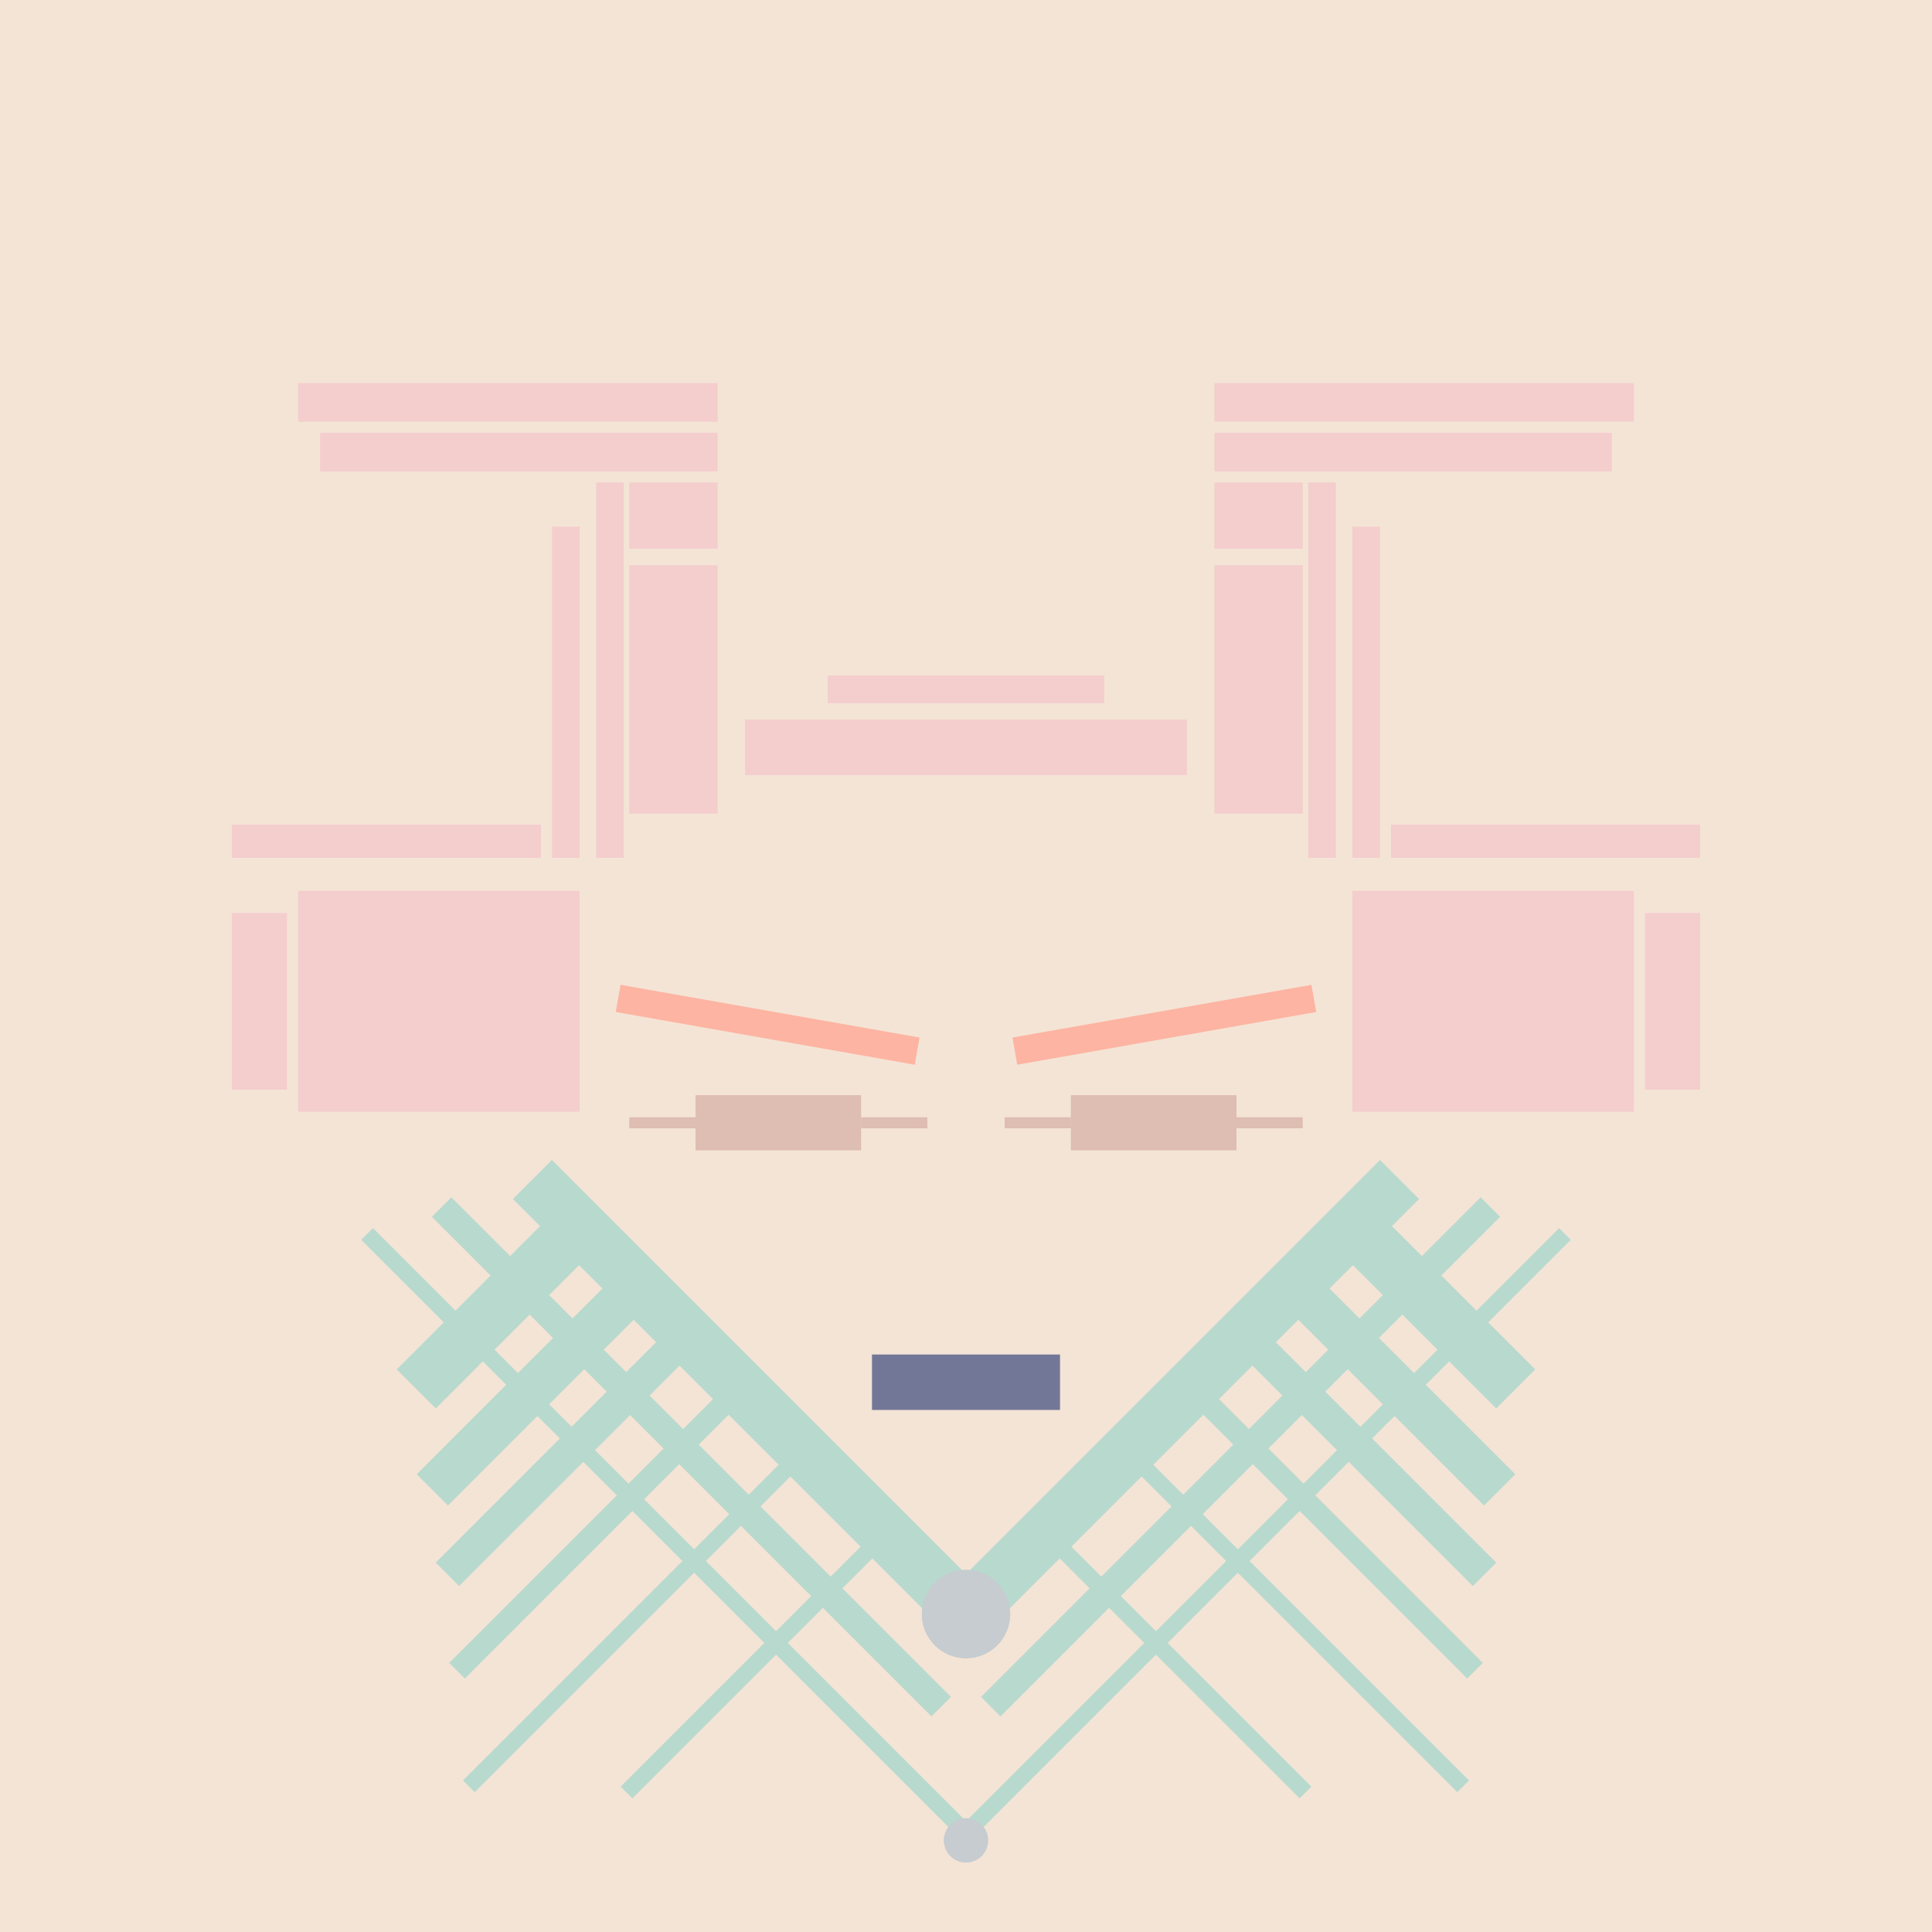 <svg xmlns='http://www.w3.org/2000/svg' preserveAspectRatio='xMinYMin meet' viewBox='0 0 350 350'> <filter id='neon' y='-2' x='-1' width='350' height='350'><feDropShadow flood-color='#8A795D' dx='0' dy='6' flood-opacity='0.65' stdDeviation='2.5' result='shadow'/><feOffset in='StrokePaint' dx='0' dy='2.4' result='offStrPnt'/><feFlood flood-color='#4A4132' flood-opacity='2' result='flood1' /><feOffset in='SourceGraphic' dx='0' dy='2' result='offFlood'/><feOffset in='SourceGraphic' dx='0' dy='9' result='offShadow'/><feComposite in='flood1' in2='offFlood' operator='in'  result='cmpFlood' /><feComposite in='shadow' in2='offShadow' operator='in' result='cmpSha' /><feGaussianBlur in='offStrPnt' stdDeviation='1' result='bStrokeP'/><feGaussianBlur in='cmpFlood' stdDeviation='0.6' result='bFlood'/><feGaussianBlur in='cmpSha' stdDeviation='0.6' result='bShadow'/><feMerge><feMergeNode in='bStrokeP'/><feMergeNode in='bshadow'/><feMergeNode in='bFlood'/><feMergeNode in='SourceGraphic'/></feMerge></filter>  <rect width='100%'  height='100%' fill='#f4e4d6'/> <g filter='url(#neon)' ><rect x='79 ' y= '236' width='116' height=  '10 '  fill= '#b8d9ce' transform = '  translate( 211 , -26 ) rotate ( 45 )'  /><rect x='45 ' y= '262' width='152' height=  '3  '  fill= '#b8d9ce' transform = '  translate( 221 , -8  ) rotate ( 45 )'  /><rect x='61 ' y= '248' width='128' height=  '5  '  fill= '#b8d9ce' transform = '  translate( 214 , -15 ) rotate ( 45 )'  /><rect x='69 ' y= '218' width='44 ' height=  '10 '  fill= '#b8d9ce' transform = '  translate( 313 , 316 ) rotate ( 135)'  /><rect x='72 ' y= '246' width='65 ' height=  '6  '  fill= '#b8d9ce' transform = '  translate( 354 , 351 ) rotate ( 135)'  /><rect x='71 ' y= '261' width='75 ' height=  '4  '  fill= '#b8d9ce' transform = '  translate( 372 , 372 ) rotate ( 135)'  /><rect x='72 ' y= '277' width='88 ' height=  '3  '  fill= '#b8d9ce' transform = '  translate( 395 , 394 ) rotate ( 135)'  /><rect x='103' y= '285' width='68 ' height=  '3  '  fill= '#b8d9ce' transform = '  translate( 437 , 393 ) rotate ( 135)'  /><rect x='71 ' y= '233' width='55 ' height=  '8  '  fill= '#b8d9ce' transform = '  translate( 335 , 335 ) rotate ( 135)'  /><circle cx='175' cy='279' r ='8  '  fill= '#C6CCCF' /><circle cx='175' cy='320' r ='4  '  fill= '#C6CCCF' /><rect x='79 ' y= '236' width='116' height=  '10 '  fill= '#b8d9ce' transform = ' scale(-1,1)  translate(-350,0) translate( 211 , -26 ) rotate ( 45 )'  /><rect x='45 ' y= '262' width='152' height=  '3  '  fill= '#b8d9ce' transform = ' scale(-1,1)  translate(-350,0) translate( 221 , -8  ) rotate ( 45 )'  /><rect x='61 ' y= '248' width='128' height=  '5  '  fill= '#b8d9ce' transform = ' scale(-1,1)  translate(-350,0) translate( 214 , -15 ) rotate ( 45 )'  /><rect x='69 ' y= '218' width='44 ' height=  '10 '  fill= '#b8d9ce' transform = ' scale(-1,1)  translate(-350,0) translate( 313 , 316 ) rotate ( 135)'  /><rect x='72 ' y= '246' width='65 ' height=  '6  '  fill= '#b8d9ce' transform = ' scale(-1,1)  translate(-350,0) translate( 354 , 351 ) rotate ( 135)'  /><rect x='71 ' y= '261' width='75 ' height=  '4  '  fill= '#b8d9ce' transform = ' scale(-1,1)  translate(-350,0) translate( 372 , 372 ) rotate ( 135)'  /><rect x='72 ' y= '277' width='88 ' height=  '3  '  fill= '#b8d9ce' transform = ' scale(-1,1)  translate(-350,0) translate( 395 , 394 ) rotate ( 135)'  /><rect x='103' y= '285' width='68 ' height=  '3  '  fill= '#b8d9ce' transform = ' scale(-1,1)  translate(-350,0) translate( 437 , 393 ) rotate ( 135)'  /><rect x='71 ' y= '233' width='55 ' height=  '8  '  fill= '#b8d9ce' transform = ' scale(-1,1)  translate(-350,0) translate( 335 , 335 ) rotate ( 135)'  /><circle cx='175' cy='279' r ='8  '  fill= '#C6CCCF' transform= 'scale(-1,1) translate(-350,0)'/><circle cx='175' cy='320' r ='4  '  fill= '#C6CCCF' transform= 'scale(-1,1) translate(-350,0)'/><rect x='135' y= '117' width='80 ' height=  '10 '  fill= '#F4CDCD' /><rect x='150' y= '109' width='50 ' height=  '5  '  fill= '#F4CDCD' /><rect x='114' y= '89 ' width='16 ' height=  '45 '  fill= '#F4CDCD' /><rect x='58 ' y= '65 ' width='72 ' height=  '7  '  fill= '#F4CDCD' /><rect x='54 ' y= '148' width='51 ' height=  '40 '  fill= '#F4CDCD' /><rect x='108' y= '74 ' width='5  ' height=  '68 '  fill= '#F4CDCD' /><rect x='42 ' y= '136' width='56 ' height=  '6  '  fill= '#F4CDCD' /><rect x='54 ' y= '56 ' width='76 ' height=  '7  '  fill= '#F4CDCD' /><rect x='114' y= '74 ' width='16 ' height=  '12 '  fill= '#F4CDCD' /><rect x='100' y= '82 ' width='5  ' height=  '60 '  fill= '#F4CDCD' /><rect x='42 ' y= '152' width='10 ' height=  '32 '  fill= '#F4CDCD' /><rect x='135' y= '117' width='80 ' height=  '10 '  fill= '#F4CDCD' transform= 'scale(-1,1) translate(-350,0)'/><rect x='150' y= '109' width='50 ' height=  '5  '  fill= '#F4CDCD' transform= 'scale(-1,1) translate(-350,0)'/><rect x='114' y= '89 ' width='16 ' height=  '45 '  fill= '#F4CDCD' transform= 'scale(-1,1) translate(-350,0)'/><rect x='58 ' y= '65 ' width='72 ' height=  '7  '  fill= '#F4CDCD' transform= 'scale(-1,1) translate(-350,0)'/><rect x='54 ' y= '148' width='51 ' height=  '40 '  fill= '#F4CDCD' transform= 'scale(-1,1) translate(-350,0)'/><rect x='108' y= '74 ' width='5  ' height=  '68 '  fill= '#F4CDCD' transform= 'scale(-1,1) translate(-350,0)'/><rect x='42 ' y= '136' width='56 ' height=  '6  '  fill= '#F4CDCD' transform= 'scale(-1,1) translate(-350,0)'/><rect x='54 ' y= '56 ' width='76 ' height=  '7  '  fill= '#F4CDCD' transform= 'scale(-1,1) translate(-350,0)'/><rect x='114' y= '74 ' width='16 ' height=  '12 '  fill= '#F4CDCD' transform= 'scale(-1,1) translate(-350,0)'/><rect x='100' y= '82 ' width='5  ' height=  '60 '  fill= '#F4CDCD' transform= 'scale(-1,1) translate(-350,0)'/><rect x='42 ' y= '152' width='10 ' height=  '32 '  fill= '#F4CDCD' transform= 'scale(-1,1) translate(-350,0)'/><rect x='158' y= '232' width='34 ' height=  '10 '  fill= '#737797' /><rect x='158' y= '232' width='34 ' height=  '10 '  fill= '#737797' transform= 'scale(-1,1) translate(-350,0)'/></g><g fill-opacity='0.85'><rect x='114' y= '189' width='12 ' height=  '2  '  fill= '#DBB6AD' filter='url(#neon)'  /><rect x='156' y= '189' width='12 ' height=  '2  '  fill= '#DBB6AD' filter='url(#neon)'  /><rect x='126' y= '185' width='30 ' height=  '10 '  fill= '#DBB6AD' filter='url(#neon)'  /><rect x='114' y= '170' width='55 ' height=  '5  '  fill= '#FFAC99' filter='url(#neon)'  transform = '  translate( 32  , -22 ) rotate ( 10 )'  /><rect x='114' y= '189' width='12 ' height=  '2  '  fill= '#DBB6AD' filter='url(#neon)'  transform= 'scale(-1,1) translate(-350,0)'/><rect x='156' y= '189' width='12 ' height=  '2  '  fill= '#DBB6AD' filter='url(#neon)'  transform= 'scale(-1,1) translate(-350,0)'/><rect x='126' y= '185' width='30 ' height=  '10 '  fill= '#DBB6AD' filter='url(#neon)'  transform= 'scale(-1,1) translate(-350,0)'/><rect x='114' y= '170' width='55 ' height=  '5  '  fill= '#FFAC99' filter='url(#neon)'  transform = ' scale(-1,1)  translate(-350,0) translate( 32  , -22 ) rotate ( 10 )'  /></g></svg>